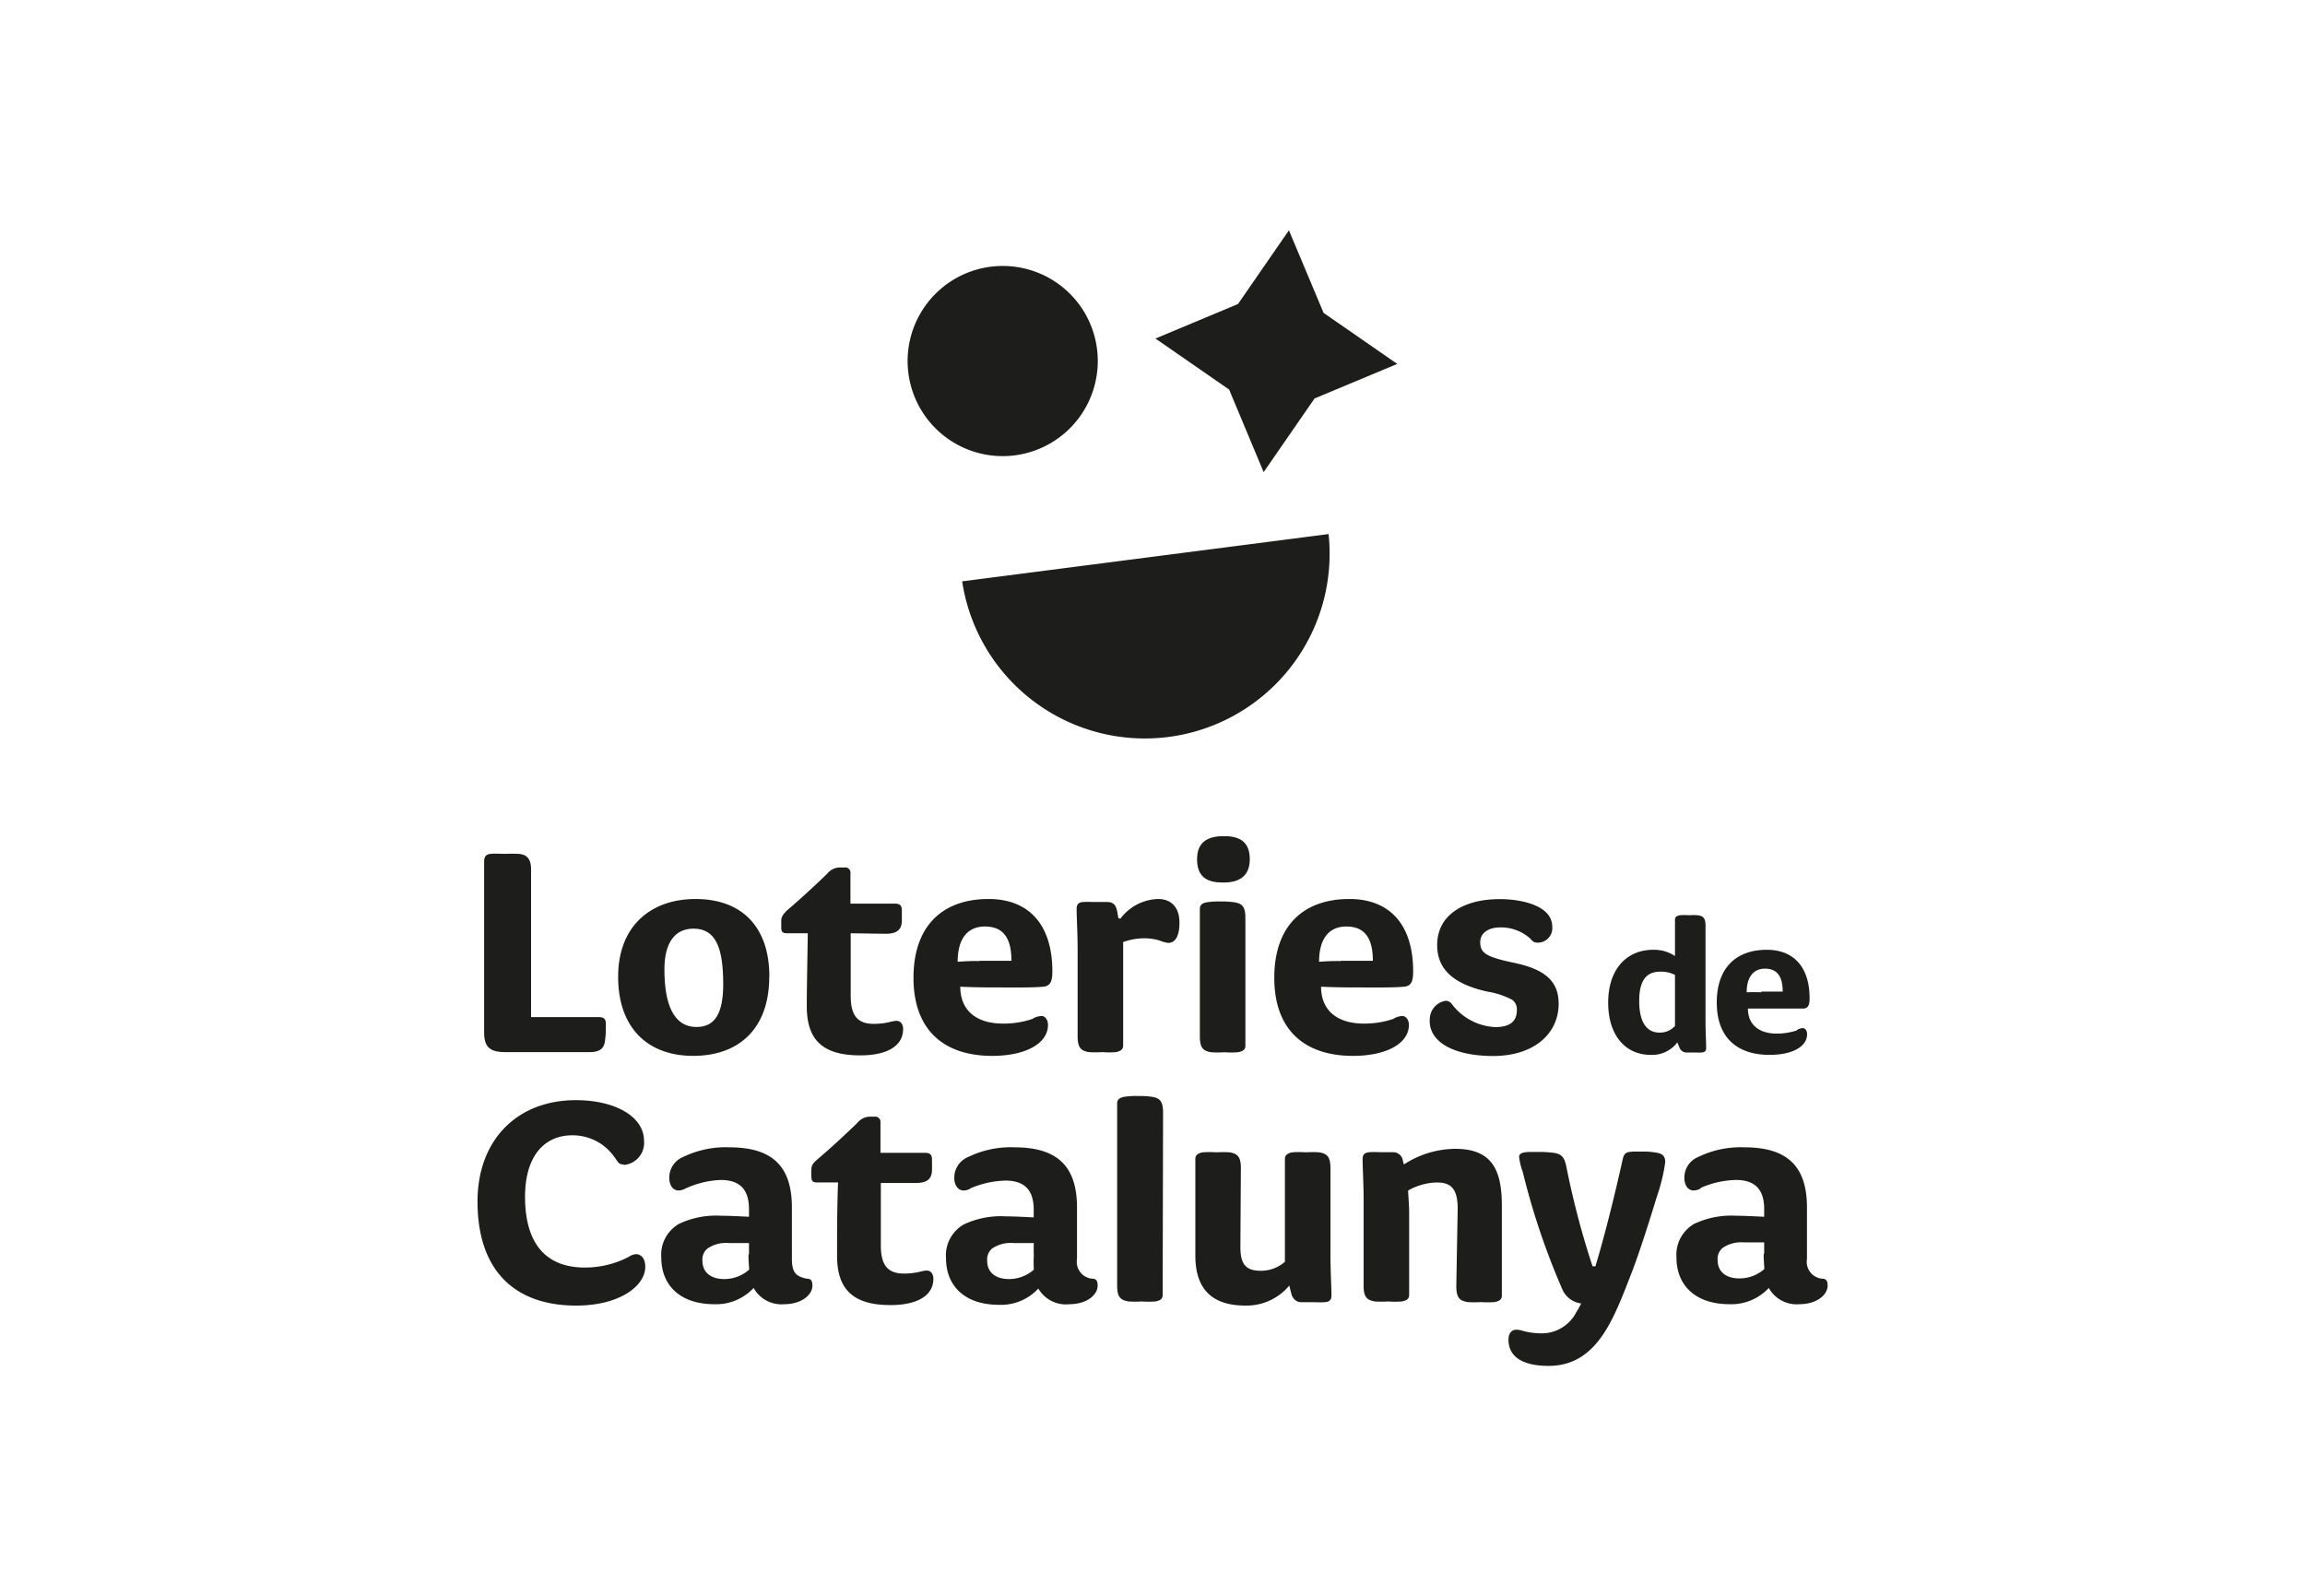 <?xml version="1.0" encoding="UTF-8"?> <svg xmlns="http://www.w3.org/2000/svg" xmlns:xlink="http://www.w3.org/1999/xlink" id="Capa_1" data-name="Capa 1" viewBox="0 0 184.25 127.56"><defs><style>.cls-1{fill:none;}.cls-2{clip-path:url(#clip-path);}.cls-3{clip-path:url(#clip-path-2);}.cls-4{fill:#1d1d1b;}</style><clipPath id="clip-path"><rect class="cls-1" x="38.17" y="18.41" width="107.91" height="90.75"></rect></clipPath><clipPath id="clip-path-2"><rect class="cls-1" x="38.17" y="18.41" width="107.91" height="90.75"></rect></clipPath></defs><title>logo Loteries de cat</title><g class="cls-2"><g class="cls-3"><path class="cls-4" d="M38.7,71.7c0-1,0-2.12,0-2.84,0-.37.14-.58.54-.61s.69,0,1.17,0h.1a7.68,7.68,0,0,1,.82,0c.75,0,1.12.37,1.12,1.22v10c0,.67,0,1.28,0,1.83l5.39,0c.46,0,.59.16.59.58s0,.85-.06,1.22c-.05.78-.5,1-1.27,1H40.4c-1.27,0-1.7-.43-1.7-1.57Z"></path><path class="cls-4" d="M61.49,78.08c0,4.14-2.42,6.32-6.08,6.32s-6-2.26-6-6.32,2.61-6.22,6.19-6.22,5.9,2.1,5.9,6.22m-3.69.58c0-2.89-.59-4.43-2.37-4.43-1.51,0-2.33,1.14-2.33,3.26,0,2.71.69,4.6,2.57,4.6,1.49,0,2.13-1.12,2.13-3.43"></path><path class="cls-4" d="M64.49,80.47c0-1.41.05-3.88.08-5.87H62.9c-.32,0-.45-.11-.45-.43s0-.37,0-.61.14-.5.53-.85c1-.85,2.18-1.94,3.14-2.87a1.31,1.31,0,0,1,1.06-.5h.32a.42.42,0,0,1,.48.48v2.41l3.53,0c.42,0,.58.13.58.56,0,.18,0,.42,0,.79,0,.8-.48,1.06-1.3,1.06L68,74.6v5c0,1.55.53,2.24,1.83,2.24a5.32,5.32,0,0,0,1.35-.16,2.18,2.18,0,0,1,.48-.08c.35,0,.53.29.53.66,0,1.36-1.3,2.1-3.42,2.1-3,0-4.28-1.22-4.28-3.93"></path><path class="cls-4" d="M82.55,81.42a1.75,1.75,0,0,1,.69-.21c.32,0,.53.32.53.72,0,1.46-1.75,2.47-4.46,2.47-3.85,0-6.29-2.05-6.29-6.24s2.36-6.3,6-6.3c3.18,0,5.1,2,5.1,5.79,0,.75-.14,1.17-.72,1.22-.88.08-2.07.06-3.4.06-.8,0-2.07,0-3.24-.06,0,1.89,1.27,2.95,3.43,2.95a7.15,7.15,0,0,0,2.41-.4M78.3,76.8c.88,0,1.67,0,2.55,0,0-1.89-.71-2.74-2.12-2.74s-2.18,1-2.18,2.82a17.35,17.35,0,0,1,1.75-.06"></path><path class="cls-4" d="M89.56,73.43a3.92,3.92,0,0,1,3-1.57c1.09,0,1.72.69,1.72,1.89,0,1-.29,1.62-.9,1.62a2.78,2.78,0,0,1-.69-.19A4.28,4.28,0,0,0,91.56,75a5.19,5.19,0,0,0-1.78.3c0,.5,0,1.32,0,2v4.91c0,.53,0,1.06,0,1.35s-.16.46-.59.54a7.39,7.39,0,0,1-1.09,0,8.11,8.11,0,0,1-1.06,0c-.66-.11-.9-.38-.9-1.28V76c0-1.48-.08-2.65-.08-3.34,0-.38.16-.54.55-.56s.7,0,.93,0,.64,0,.93,0c.51,0,.72.21.83.74l.1.56Z"></path><path class="cls-4" d="M97.69,70.54c-1.41,0-2-.64-2-1.86s.67-1.84,2.1-1.84h.11c1.4,0,2,.64,2,1.84s-.67,1.86-2.07,1.86Zm1.86,11.68c0,.53,0,1.06,0,1.36s-.16.45-.59.53a7.39,7.39,0,0,1-1.09,0,8.11,8.11,0,0,1-1.06,0c-.66-.11-.9-.38-.9-1.28V74c0-.53,0-1.06,0-1.35s.16-.46.58-.53a6.23,6.23,0,0,1,1.09-.06,6.83,6.83,0,0,1,1.07.06c.66.1.9.37.9,1.27Z"></path><path class="cls-4" d="M111.4,81.42a1.7,1.7,0,0,1,.68-.21c.32,0,.54.32.54.72,0,1.46-1.76,2.47-4.47,2.47-3.85,0-6.29-2.05-6.29-6.24s2.36-6.3,6-6.3c3.19,0,5.1,2,5.1,5.79,0,.75-.13,1.17-.72,1.22-.87.08-2.07.06-3.4.06-.79,0-2.07,0-3.24-.06,0,1.89,1.28,2.95,3.43,2.95a7.26,7.26,0,0,0,2.42-.4m-4.25-4.62c.87,0,1.67,0,2.54,0,0-1.89-.71-2.74-2.12-2.74s-2.18,1-2.18,2.82a17.55,17.55,0,0,1,1.76-.06"></path><path class="cls-4" d="M114.29,81.58A1.51,1.51,0,0,1,115.54,80a.6.6,0,0,1,.5.24,4.61,4.61,0,0,0,3.48,1.86c1.17,0,1.73-.45,1.73-1.36a.93.93,0,0,0-.37-.82,6.4,6.4,0,0,0-2-.66c-2.89-.64-4-1.92-4-3.72,0-2.37,2.07-3.67,5-3.67,1.81,0,4.2.54,4.2,2.21a1.16,1.16,0,0,1-1.17,1.27c-.32,0-.37-.1-.64-.37a3.52,3.52,0,0,0-2.33-.85c-1.07,0-1.62.53-1.62,1.17,0,.9.5,1.19,2.65,1.65,2.58.53,3.62,1.51,3.62,3.29,0,2.36-1.94,4.17-5.24,4.17-2.94,0-5.07-1-5.07-2.82"></path><path class="cls-4" d="M134.08,83.32a2.52,2.52,0,0,1-2.13,1c-2,0-3.4-1.53-3.4-4.18s1.46-4.22,3.6-4.22a3,3,0,0,1,1.74.5v-2c0-.36,0-.71,0-.91s.11-.3.39-.35a4.23,4.23,0,0,1,.73,0,4.53,4.53,0,0,1,.71,0c.45.07.61.24.61.85v7.51c0,1,.05,1.78.05,2.24,0,.25-.1.35-.37.37s-.46,0-.62,0-.41,0-.63,0a.62.62,0,0,1-.53-.44Zm-.19-5.39a2.41,2.41,0,0,0-1.19-.26c-1,0-1.67.58-1.67,2.33s.62,2.54,1.63,2.54a1.62,1.62,0,0,0,1.23-.53Z"></path><path class="cls-4" d="M143.64,82.33a1,1,0,0,1,.46-.15c.21,0,.35.22.35.48,0,1-1.17,1.66-3,1.66-2.58,0-4.22-1.37-4.22-4.18s1.58-4.22,4-4.22c2.14,0,3.42,1.37,3.42,3.88,0,.5-.09.78-.48.82-.59,0-1.39,0-2.28,0l-2.17,0c0,1.26.86,2,2.3,2a5.08,5.08,0,0,0,1.62-.26m-2.85-3.1c.59,0,1.12,0,1.71,0,0-1.26-.48-1.83-1.42-1.83s-1.46.7-1.46,1.89a11.63,11.63,0,0,1,1.17,0"></path><path class="cls-4" d="M49.86,93.08c-.43,0-.43-.18-.72-.55a4.06,4.06,0,0,0-3.4-1.78c-2.21,0-3.77,1.64-3.77,4.91,0,3.72,1.64,5.66,4.78,5.66a7.6,7.6,0,0,0,3.5-.85,1.22,1.22,0,0,1,.59-.22c.37,0,.74.3.74,1,0,1.57-2.09,3.11-5.52,3.11-4.94,0-7.89-2.82-7.89-8.32,0-4.91,3.16-8.1,7.86-8.1,3.14,0,5.45,1.31,5.45,3.25a1.77,1.77,0,0,1-1.62,1.93"></path><path class="cls-4" d="M54.8,95a1.2,1.2,0,0,1-.56.16c-.43,0-.74-.4-.74-1a1.78,1.78,0,0,1,1.11-1.68,7.76,7.76,0,0,1,3.69-.77c3.38,0,5,1.46,5,4.81,0,1.49,0,3,0,4.12s.37,1.4,1.19,1.57c.32,0,.45.15.45.55,0,.77-.9,1.49-2.25,1.49a2.54,2.54,0,0,1-2.45-1.3,4.07,4.07,0,0,1-3.13,1.3c-2.84,0-4.25-1.6-4.25-3.72a2.85,2.85,0,0,1,1.43-2.71,6.94,6.94,0,0,1,3.37-.64c.78,0,1.65.06,2.21.08v-.61c0-1.64-.8-2.33-2.26-2.33A7.38,7.38,0,0,0,54.8,95m5.07,5.23v-.87c-.45,0-1.06,0-1.62,0a2.63,2.63,0,0,0-1.67.42,1.12,1.12,0,0,0-.43,1c0,1,.77,1.46,1.73,1.46a3,3,0,0,0,2-.75c0-.29-.05-.61-.05-1.17"></path><path class="cls-4" d="M66.91,100.39c0-1.41,0-3.88.08-5.87H65.31c-.32,0-.45-.11-.45-.43a4.36,4.36,0,0,1,0-.61c0-.34.13-.5.53-.85,1-.85,2.18-1.94,3.14-2.87a1.31,1.31,0,0,1,1.06-.5h.32a.42.42,0,0,1,.47.48v2.41l3.54,0c.42,0,.58.13.58.56,0,.18,0,.42,0,.79,0,.8-.47,1.06-1.3,1.06l-2.79,0v5c0,1.55.54,2.24,1.84,2.24a5.37,5.37,0,0,0,1.35-.16,2,2,0,0,1,.48-.08c.34,0,.53.29.53.66,0,1.35-1.3,2.1-3.43,2.1-2.94,0-4.27-1.22-4.27-3.93"></path><path class="cls-4" d="M77.58,95a1.14,1.14,0,0,1-.55.16c-.43,0-.75-.4-.75-1a1.79,1.79,0,0,1,1.12-1.68,7.76,7.76,0,0,1,3.69-.77c3.37,0,5,1.46,5,4.81,0,1.49,0,3,0,4.12a1.35,1.35,0,0,0,1.2,1.57c.32,0,.45.15.45.55,0,.77-.9,1.49-2.26,1.49A2.54,2.54,0,0,1,83,103a4.08,4.08,0,0,1-3.13,1.3c-2.85,0-4.25-1.6-4.25-3.72a2.85,2.85,0,0,1,1.43-2.71,6.94,6.94,0,0,1,3.37-.64c.77,0,1.65.06,2.21.08v-.61c0-1.64-.8-2.33-2.26-2.33a7.48,7.48,0,0,0-2.82.63m5.08,5.23v-.87c-.45,0-1.06,0-1.62,0a2.67,2.67,0,0,0-1.68.42,1.14,1.14,0,0,0-.42,1c0,1,.77,1.46,1.73,1.46a3,3,0,0,0,2-.75,10.7,10.7,0,0,1,0-1.17"></path><path class="cls-4" d="M92.94,102.17c0,.53,0,1,0,1.32s-.16.46-.58.54a7.39,7.39,0,0,1-1.09,0,8.11,8.11,0,0,1-1.06,0c-.67-.11-.91-.37-.91-1.28V89.55c0-.53,0-1.06,0-1.35s.16-.45.58-.53A6.17,6.17,0,0,1,91,87.61a6.77,6.77,0,0,1,1.06.06c.67.1.91.37.91,1.27Z"></path><path class="cls-4" d="M99.15,99.65c0,1.38.4,1.93,1.65,1.93a2.93,2.93,0,0,0,1.91-.72V94c0-.53,0-1.06,0-1.35s.16-.46.59-.54a7.39,7.39,0,0,1,1.09,0,8.11,8.11,0,0,1,1.06,0c.66.11.9.38.9,1.28v6.8c0,1.49.08,2.65.08,3.35,0,.37-.16.53-.56.55s-.69,0-.93,0-.63,0-.93,0-.66-.18-.79-.69l-.16-.64a4.44,4.44,0,0,1-3.51,1.6c-2.57,0-4-1.22-4-4V94c0-.53,0-1.06,0-1.35s.16-.46.59-.54a7.39,7.39,0,0,1,1.09,0,8.11,8.11,0,0,1,1.06,0c.66.11.9.38.9,1.28Z"></path><path class="cls-4" d="M116.52,96.62c0-1.6-.53-2.1-1.67-2.1a4.86,4.86,0,0,0-2.29.64c0,.34.08,1.09.08,1.78v5.2c0,.53,0,1.06,0,1.36s-.16.45-.58.53a7.39,7.39,0,0,1-1.09,0,8.26,8.26,0,0,1-1.07,0c-.66-.11-.9-.38-.9-1.28V96c0-1.48-.08-2.65-.08-3.34,0-.38.16-.53.56-.56s.69,0,.93,0,.64,0,.93,0a.78.78,0,0,1,.8.69l.08.29h0a7.63,7.63,0,0,1,4.09-1.25c2.84,0,3.74,1.54,3.74,4.52v5.84c0,.53,0,1.06,0,1.36s-.16.45-.58.53a7.46,7.46,0,0,1-1.09,0,8.26,8.26,0,0,1-1.07,0c-.66-.11-.9-.38-.9-1.28Z"></path><path class="cls-4" d="M130.46,92.05c.32,0,.72,0,1,0a5.8,5.8,0,0,1,.91.08c.53.08.74.29.74.77a13.84,13.84,0,0,1-.64,2.66c-.61,2-1.43,4.59-2.07,6.24-1.41,3.61-2.73,7.38-6.61,7.38-2.1,0-3.21-.74-3.21-2.1,0-.5.26-.79.61-.79a1.57,1.57,0,0,1,.5.08,5.72,5.72,0,0,0,1.49.21,3.1,3.1,0,0,0,2.81-1.67,6.85,6.85,0,0,0,.4-.72,1.9,1.9,0,0,1-1.51-1.14,57.74,57.74,0,0,1-3.16-9.38,5.44,5.44,0,0,1-.29-1.17c0-.26.15-.39.82-.42,0,0,.5,0,.8,0a9.22,9.22,0,0,1,1.06.06c.66.07.93.31,1.09,1.08a67.29,67.29,0,0,0,2.1,8h.23c.8-2.65,1.57-5.81,2.18-8.55.11-.48.27-.58.74-.61"></path><path class="cls-4" d="M135.94,95a1.2,1.2,0,0,1-.56.16c-.43,0-.74-.4-.74-1a1.78,1.78,0,0,1,1.11-1.68,7.76,7.76,0,0,1,3.69-.77c3.37,0,5,1.46,5,4.81,0,1.49,0,3,0,4.12a1.35,1.35,0,0,0,1.2,1.57c.32,0,.45.15.45.55,0,.77-.9,1.49-2.26,1.49a2.54,2.54,0,0,1-2.44-1.3,4.08,4.08,0,0,1-3.13,1.3c-2.84,0-4.25-1.6-4.25-3.72a2.85,2.85,0,0,1,1.43-2.71,7,7,0,0,1,3.38-.64c.76,0,1.64.06,2.2.08v-.61c0-1.64-.8-2.33-2.26-2.33a7.38,7.38,0,0,0-2.81.63m5.07,5.23v-.87c-.45,0-1.06,0-1.62,0a2.63,2.63,0,0,0-1.67.42,1.12,1.12,0,0,0-.43,1c0,1,.77,1.46,1.73,1.46a3,3,0,0,0,2-.75c0-.29-.05-.61-.05-1.17"></path><path class="cls-4" d="M106.2,42.69a14.77,14.77,0,0,1-29.29,3.78Z"></path><polygon class="cls-4" points="103.03 18.41 105.8 25.01 111.69 29.09 105.08 31.85 101.01 37.74 98.25 31.14 92.36 27.06 98.96 24.3 103.03 18.41"></polygon><path class="cls-4" d="M87.75,28.85a7.6,7.6,0,1,1-7.6-7.59,7.59,7.59,0,0,1,7.6,7.59"></path></g></g></svg> 